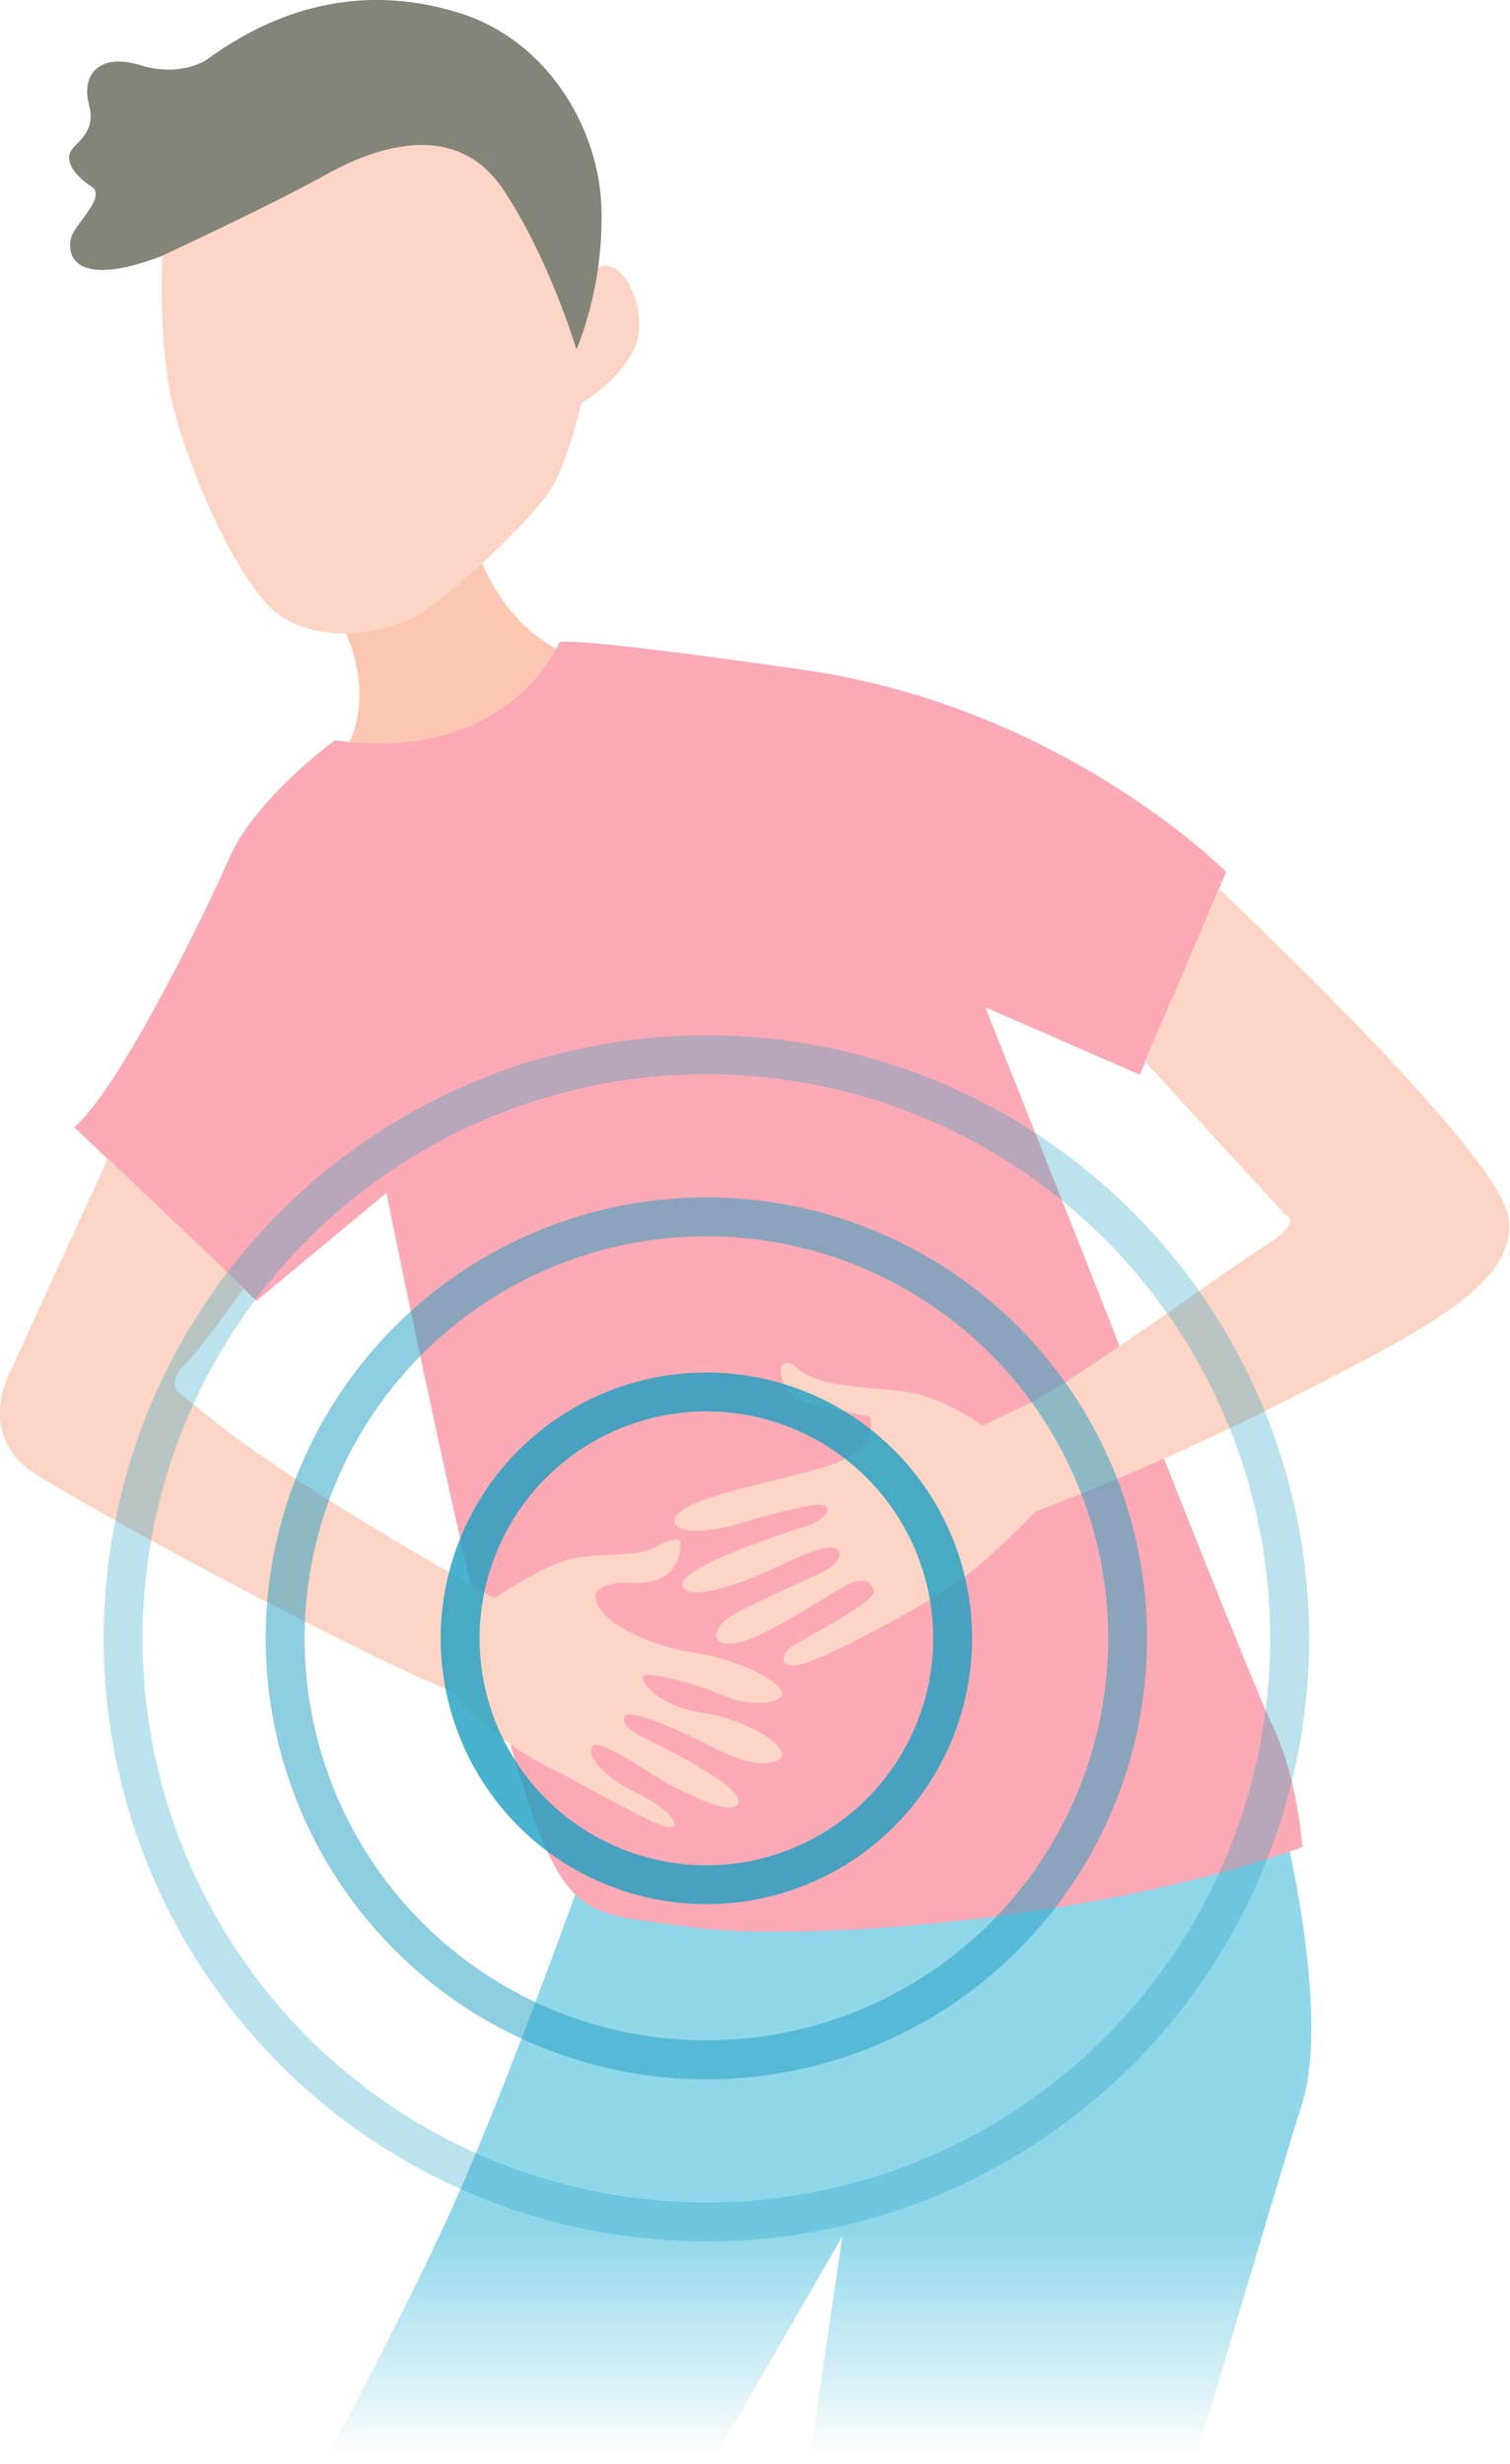 <?xml version="1.0" encoding="UTF-8"?>
<svg xmlns="http://www.w3.org/2000/svg" width="233" height="380" fill="none">
  <path fill="url(#a)" d="M89.714 289.549s-10.748 30.02-18.647 48.034c-7.899 18.015-20.856 41.713-20.856 41.713h59.884l19.89-34.446-5.051 34.446h59.564s12.026-40.768 16.445-54.989c4.418-14.222-3.012-43.609-3.012-43.609l-108.217 8.851Z"></path>
  <path fill="#FCC7B2" d="M73.44 84.333s3.055 10.762 12.467 15.77l4.646 6.606s-18.583 16.623-34.474 12.588l-2.572-4.035s4.895-7.7-.852-19.18l11.494-6.109 9.291-5.64Z"></path>
  <path fill="#FBAAB6" d="M51.675 114.168s-12.226 8.801-16.381 18.334c-4.156 9.533-17.24 35.824-23.84 41.329l28.116 26.773 20.054-16.629s14.306 70.908 21.147 91.814c6.84 20.906 10.272 19.18 25.921 21.396 15.649 2.216 61.254-.483 94.265-12.346 0 0-.711-10.655-4.525-18.583-3.815-7.928-26.894-66.873-26.894-66.873l-17.489-44.043 23.846 10.4 13.32-31.256s-25.062-25.431-65.162-31.178c-40.1-5.746-37.777-4.155-37.777-4.155s-7.58 18.682-34.601 15.017Z"></path>
  <path fill="#FCD5C6" d="M134.183 218.435s2.131 5.065-6.855 7.75c-8.986 2.685-22.98 5.043-23.236 8.19-.256 3.147 8.937.895 8.937.895s9.945-3.054 13.035-3.204c3.09-.149 1.342 2.309-1.421 3.204s-19.819 6.322-19.322 9.157c.497 2.834 9.235-.37 12.708-1.918 3.474-1.549 7.814-3.843 10.095-3.843 2.28 0 1.69 2.33-1.094 3.701-2.785 1.371-13.206 5.896-15.081 7.451-1.876 1.556-2.558 4.476 2.195 3.424 4.752-1.051 15.763-8.815 17.638-9.277 1.875-.462 2.465-.227 3.055 1.328.589 1.556-10.279 7.104-12.382 8.454-2.103 1.349-2.742 4.34 2.38 2.514 5.121-1.825 18.469-9.05 23.442-12.658 4.972-3.609 11.515-10.506 11.515-10.506a403.251 403.251 0 0 0 39.069-17.326c20.231-10.364 36.072-17.944 33.785-28.507-2.287-10.563-44.498-50.113-44.498-50.113l-11.5 26.5 21.716 23.72s2.991.795-3.09 4.681c-6.081 3.886-28.599 20.33-36.569 24.415l-7.104 3.388s-5.271-3.907-10.712-5.022c-5.442-1.115-13.852-.447-17.802-3.8-3.949-3.353-3.495 4.39 1.861 5.512a947.441 947.441 0 0 0 9.235 1.89Z"></path>
  <path fill="#FCD5C6" d="M16.648 178.651 1.516 211.686s-5.32 9.753 3.971 15.628c9.292 5.875 45.598 25.687 64.167 33.529a51.01 51.01 0 0 0 17.411 12.872s12.595 7.068 15.443 7.899c2.849.831 1.876-2.081-4.17-5.072-6.045-2.991-7.813-6.045-6.876-7.295.938-1.251 10.286 5.072 10.286 5.072s10.144 5.91 12.019 4.035c1.876-1.876-7.501-7.026-14.384-10.358 0 0-3.751-1.74-2.99-3.267.76-1.527 10.15 2.919 12.786 4.312 2.635 1.392 7.714 3.956 10.776 2.429 3.061-1.527-4.312-6.187-11.331-7.295-7.018-1.108-9.447-4.447-9.447-5.562 0-1.116 8.268.973 12.367 2.841 4.099 1.868 9.277 1.25 9.121-.348-.156-1.598-5.924-5.072-13.568-6.251-7.643-1.179-15.848-5.349-15.152-9.107 0 0 .71-1.946 5.84-1.662 5.128.284 7.572-2.842 7.16-6.536 0 0-1.187-.554-3.687.974-2.5 1.527-7.992 1.044-12.296 1.669-4.305.625-12.652 6.251-12.652 6.251s-28.77-15.912-42.877-26.994l-5.84-4.723s-1.875-1.457.839-4.17c2.713-2.714 9.216-11.906 9.216-11.906l-21-20ZM25.193 36.717s-1.052 15.195 1.42 25.524c2.472 10.328 10.421 28.577 16.73 32.783 6.307 4.205 16.636 3.061 22.368-.952 5.733-4.014 17.305-14.719 19.791-19.5 2.486-4.78 4.262-12.523 4.262-12.523s5.449-2.842 8.034-8.127c2.586-5.285-1.342-14.654-5.547-12.63-4.206 2.025-5.833-11.266-5.833-11.266l-14.27-11.188-32.407 4.02-14.548 13.86Z"></path>
  <path fill="#848579" d="M24.66 39.609s17.375-8.063 25.573-12.645c8.197-4.582 20.302-8.41 27.441 2.295 7.14 10.705 11.28 24.663 11.28 24.663a55.13 55.13 0 0 0 3.822-22.625c-.71-12.232-8.666-25.104-21.73-29.245C57.983-2.09 44.6-.08 31.976 9.155c0 0-3.949 2.842-10.32.896-6.373-1.947-9.179 1.463-7.907 6.18 1.271 4.716-2.842 5.931-3.055 7.714-.213 1.783 1.336 3.438 3.438 4.845 2.103 1.406-1.655 4.972-2.841 7.103-1.187 2.132-1.279 9.157 13.369 3.716Z"></path>
  <circle cx="109" cy="252.651" r="65" stroke="#1C9FC2" stroke-width="6" opacity=".5"></circle>
  <circle cx="109" cy="252.651" r="38" stroke="#1C9FC2" stroke-width="6" opacity=".8"></circle>
  <circle cx="109" cy="252.651" r="90" stroke="#1C9FC2" stroke-width="6" opacity=".3"></circle>
  <defs>
    <linearGradient id="a" x1="126.278" x2="126.278" y1="344" y2="379" gradientUnits="userSpaceOnUse">
      <stop stop-color="#90D7EA"></stop>
      <stop offset="1" stop-color="#90D7EA" stop-opacity="0"></stop>
    </linearGradient>
  </defs>
</svg>
